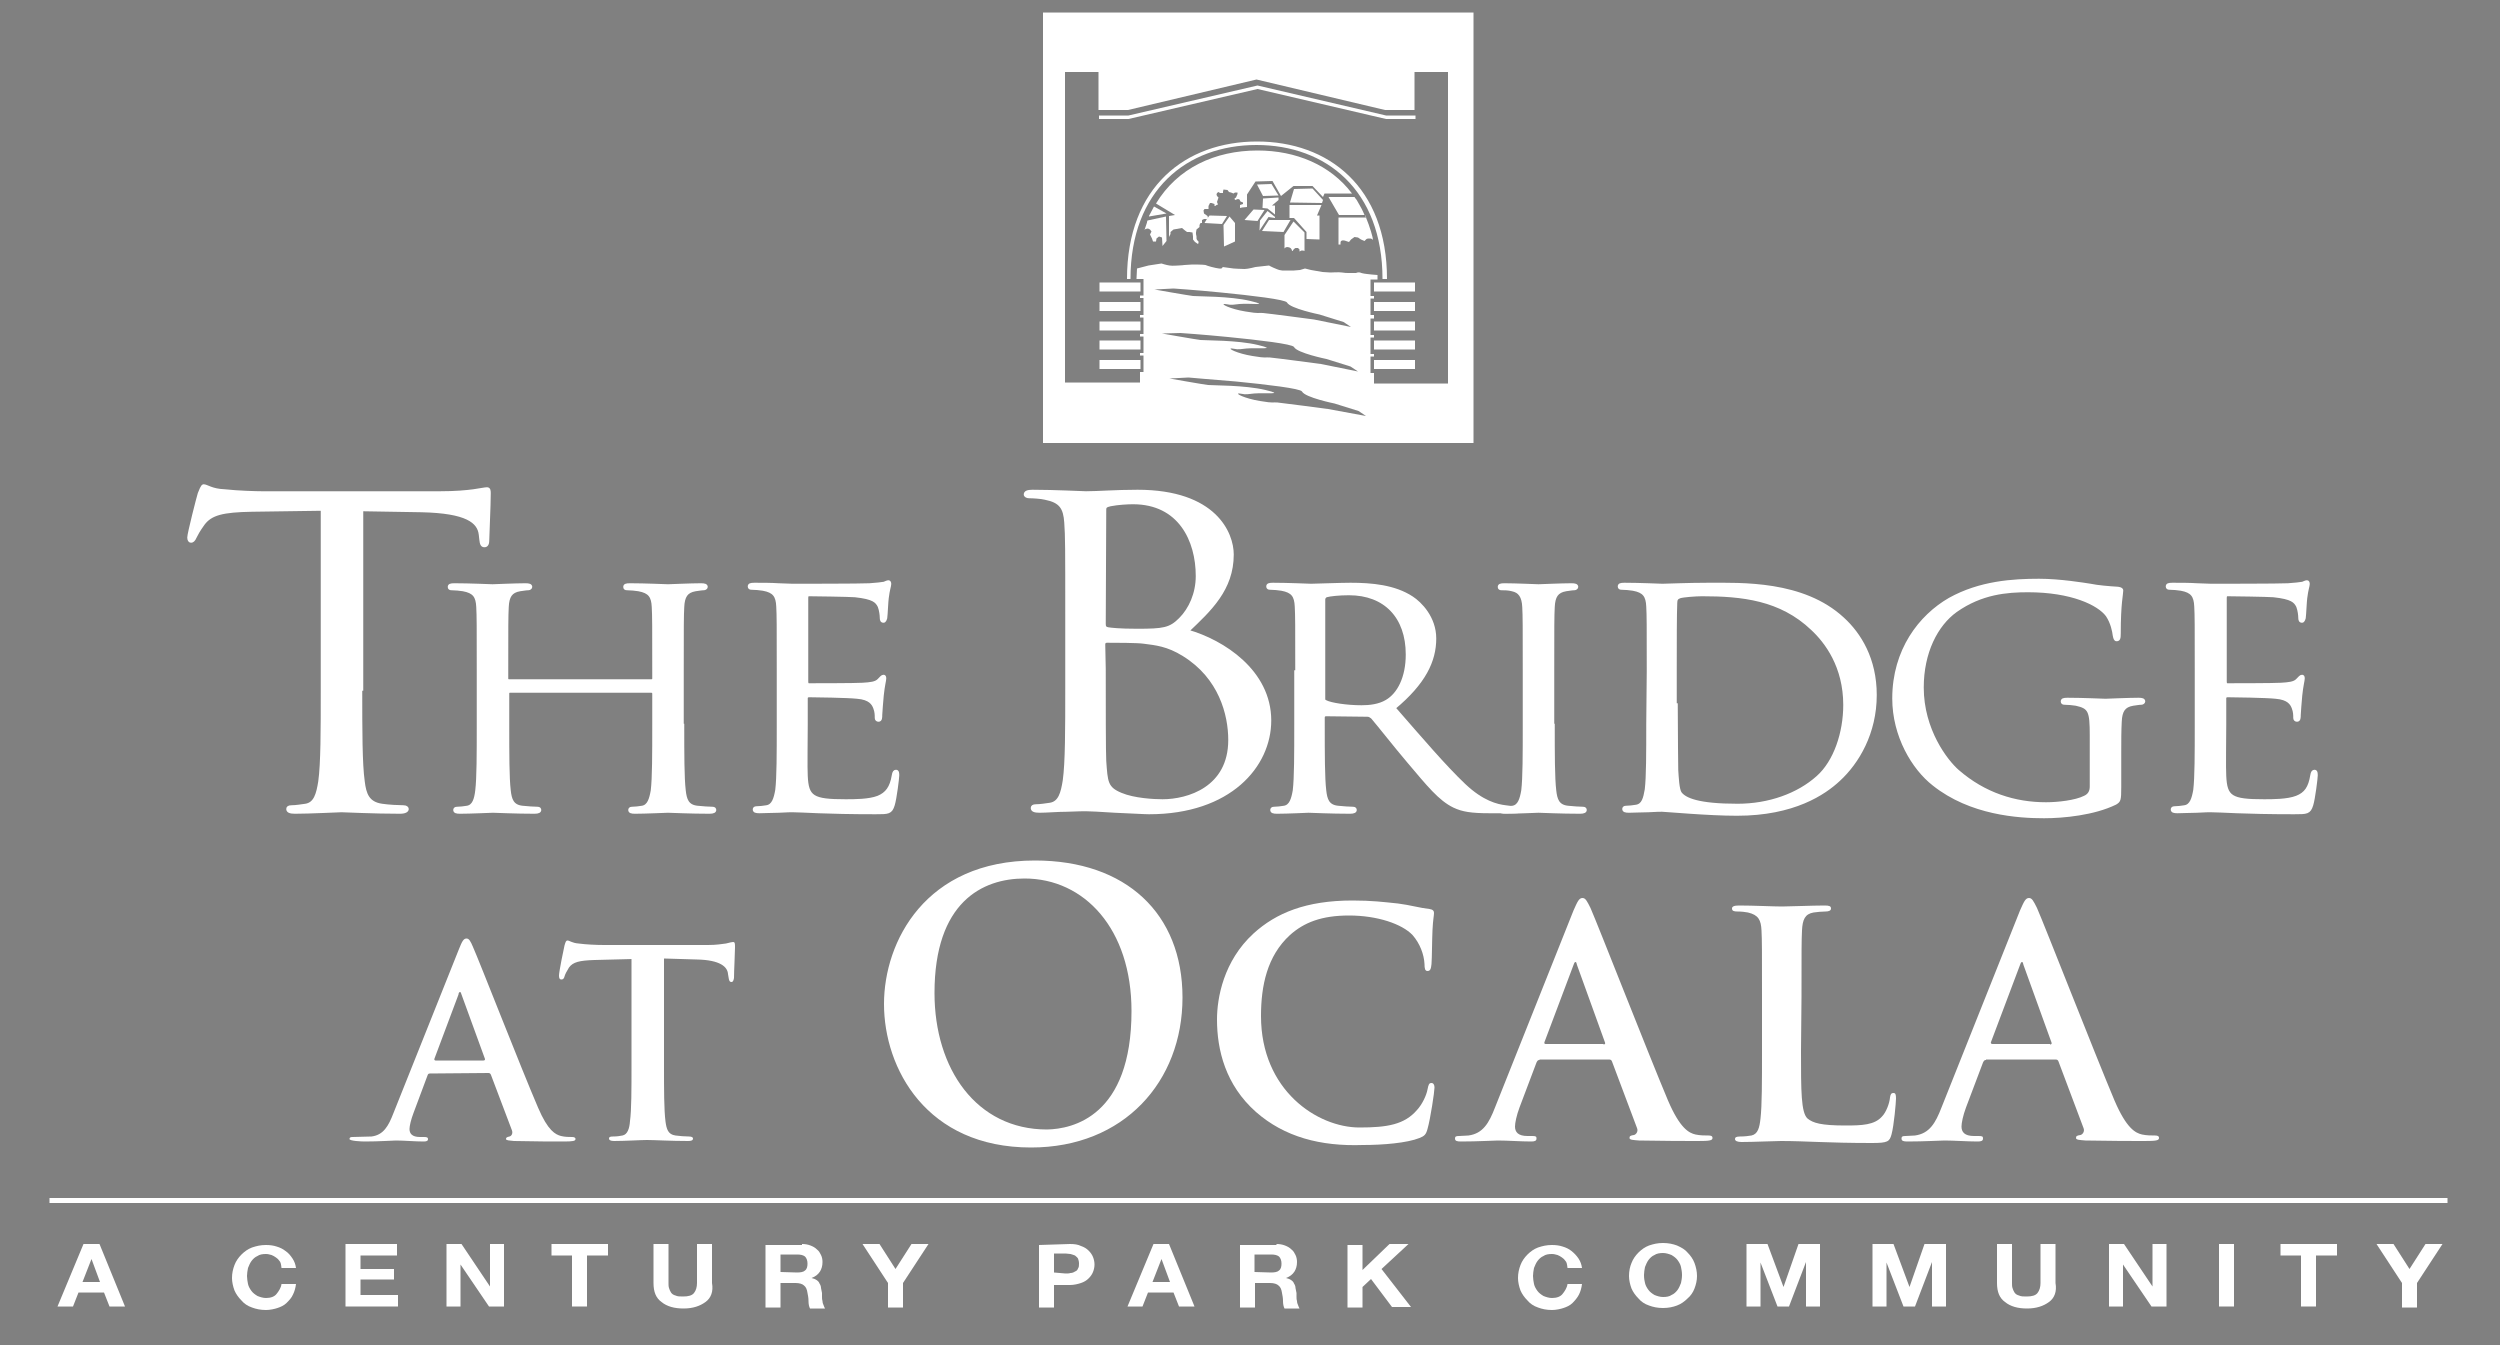 <?xml version="1.0" encoding="utf-8"?>
<!-- Generator: Adobe Illustrator 25.4.1, SVG Export Plug-In . SVG Version: 6.00 Build 0)  -->
<svg version="1.1" id="Layer_1" xmlns="http://www.w3.org/2000/svg" xmlns:xlink="http://www.w3.org/1999/xlink" x="0px" y="0px"
	 viewBox="0 0 500 269" style="enable-background:new 0 0 500 269;" xml:space="preserve">
<rect x="0" y="0" width="500" height="269" fill="#808080" stroke="none"/>
<style type="text/css">
	.st0{display:none;}
	.st1{display:inline;stroke:#000000;}
	.st2{fill:#02583E;}
	.st3{fill:#FFFFFF;}
	.st4{fill:#FFFFFF;stroke:#FFFFFF;stroke-width:0.5;}
</style>
<g id="Layer_1_1_">
</g>
<g id="Layer_4" class="st0">
	<rect class="st1" width="500" height="251"/>
</g>
<g>
	<path class="st2" d="M251.5,29.8"/>
	<path class="st2" d="M251.5,29.8"/>
	<g>
		<polygon class="st3" points="254.3,36.8 251.5,36.9 251.4,36.9 252.6,39.2 255.7,39.1 		"/>
		<polygon class="st3" points="255.7,39.5 252.6,39.7 252.5,41.6 253.5,41.7 255,42.9 255,41.1 254.4,41.1 255.7,40 		"/>
		<polygon class="st3" points="244.7,45 244.8,49.3 247,48.3 247,44.6 245.9,43.3 		"/>
		<polygon class="st3" points="250.7,41.9 248.9,44 251.5,44.2 252.9,42 		"/>
		<polygon class="st3" points="257.9,41 257.9,43.6 258.8,43.6 261.3,46.4 261.3,47.8 263.9,47.9 263.9,43.1 263.4,43.1 264.3,41 		
			"/>
		<polygon class="st3" points="255,43.6 255,43.4 253.5,42.2 252,44.1 251.9,46.1 253.7,43.4 		"/>
		<polygon class="st3" points="253.8,44 252.4,46.2 256.7,46.4 258.1,44 		"/>
		<path class="st3" d="M258.7,44.3l-1.8,2.7v2.5v0.2l0.2-0.2c0,0,0.3-0.2,0.8,0s0.5,0.7,0.5,0.7h0.1l0.3-0.4l0.3-0.2h0.5l0.3,0.3
			v0.4l0.4-0.2h0.3l0.3,0.1v-3.7L258.7,44.3z"/>
		<rect x="219.9" y="68.1" class="st3" width="8.2" height="1.8"/>
		<rect x="219.9" y="72" class="st3" width="8.2" height="1.8"/>
		<rect x="219.9" y="64.3" class="st3" width="8.2" height="1.8"/>
		<path class="st3" d="M229.5,44.1c0,0.1-0.1,0.2-0.1,0.3v0.1c-0.2,0.5-0.3,1-0.5,1.5l0.2-0.2l0.5-0.1l0.4,0.2l0.3,0.4l-0.3,0.6
			l0.4,0.8l0.2,0.6h0.6l0.1-0.6l0.5-0.4l0.6,0.2l0.1,1.7l0.8-1l-0.1-4.9L229.5,44.1z"/>
		<rect x="219.9" y="60.4" class="st3" width="8.2" height="1.8"/>
		<path class="st3" d="M230.8,41.3l-0.9,1.7c-0.1,0.1-0.1,0.2-0.1,0.3l3.5-0.6L230.8,41.3L230.8,41.3z"/>
		<rect x="219.9" y="56.5" class="st3" width="8.2" height="1.8"/>
		<rect x="274.8" y="64.3" class="st3" width="8.2" height="1.8"/>
		<rect x="274.8" y="68.1" class="st3" width="8.2" height="1.8"/>
		<rect x="274.8" y="60.4" class="st3" width="8.2" height="1.8"/>
		<rect x="274.8" y="72" class="st3" width="8.2" height="1.8"/>
		<path class="st3" d="M277.4,55.8c0-18.5-11.8-27.5-26-27.5c-14.2,0-26,9-26,27.5h0.7c0-17.8,11.3-26.8,25.2-26.8s25.2,9,25.2,26.8
			H277.4z"/>
		<rect x="274.8" y="56.5" class="st3" width="8.2" height="1.8"/>
		<path class="st3" d="M208.6,2.5v86.1h86.1V2.5H208.6z M250.1,60.2c-4.1-1-10.6-0.9-11.5-1s-7.7-1.3-7.7-1.3l3.8-0.2
			c0,0,4.5,0.3,9.5,0.8c6.1,0.6,12.9,1.4,13.2,2c0.6,1.2,6.5,2.4,6.5,2.4l4.8,1.5l1.5,1l-7.4-1.5c0,0-9-1.2-10.2-1.3
			c-1.1-0.1-0.5,0.2-3.5-0.3c-3.1-0.5-5.2-1.6-4.1-1.5c1.1,0.1,0.6,0.3,2.9,0C250,60.6,254.2,61.2,250.1,60.2z M236.1,66.6
			c0,0,4.5,0.3,9.5,0.8c6.1,0.6,12.9,1.4,13.2,2c0.6,1.2,6.5,2.4,6.5,2.4l4.8,1.5l1.5,1l-7.4-1.5c0,0-9-1.2-10.2-1.3
			c-1.1-0.1-0.5,0.2-3.5-0.3c-3.1-0.5-5.2-1.6-4.1-1.5c1.1,0.1,0.6,0.3,2.9,0c2.3-0.2,6.4,0.3,2.3-0.7c-4.1-1-10.6-0.9-11.5-1
			s-7.7-1.3-7.7-1.3L236.1,66.6z M265.6,81.8c0,0-9-1.2-10.1-1.3c-1.1-0.1-0.5,0.2-3.5-0.3c-3.1-0.5-5.2-1.6-4.1-1.5
			c1.1,0.1,0.6,0.3,2.9,0c2.3-0.2,6.4,0.3,2.3-0.7c-4.2-1-10.6-0.9-11.5-1s-7.7-1.3-7.7-1.3l3.8-0.2c0,0,4.5,0.4,9.5,0.8
			c6.1,0.6,12.9,1.4,13.2,2c0.6,1.2,6.5,2.4,6.5,2.4l4.8,1.5l1.5,1L265.6,81.8z M289.8,76.7h-15v-2.1h-0.7v-3.3h0.7v-0.5h-0.7v-3.3
			h0.7V67h-0.7v-3.3h0.7V63h-0.7v-3.3h0.7v-0.5h-0.7v-3.3h1.4c0-0.3,0-0.6,0-0.9l-1.2-0.1l-0.9-0.1c0,0-1-0.1-1.4-0.3
			c-0.4-0.1-0.8,0.1-0.8,0.1s-0.8,0-1.4,0c-0.5,0-0.8,0-1.4-0.1c-0.5-0.1-2.3,0-2.3,0l-1.6-0.1l-2.3-0.4l-1.2-0.3l-1,0.3l-1.2,0.1
			h-1.9c0,0-0.7,0.1-1.6-0.3c-1-0.4-1.5-0.7-1.5-0.7l-2.7,0.3c0,0-1.5,0.4-2.2,0.4s-2.2-0.1-2.2-0.1l-2.2-0.3c0,0,0.1,0.4-0.7,0.3
			c-0.8-0.1-2.3-0.5-2.7-0.7c-0.4-0.1-2.6-0.1-2.6-0.1l-1.6,0.1c0,0-0.8,0.1-1.2,0.1s-1.1,0.1-1.8,0s-1.6-0.4-1.6-0.4l-2.6,0.4
			l-2.3,0.6c0,0.7-0.1,1.4-0.1,2.1h1.4v3.3H228v0.5h0.7V63H228v0.5h0.7v3.3H228v0.5h0.7v3.3H228v0.5h0.7v3.3H228v2.1h-15V14.4h6.7
			V22h5.9l25.7-6.1L277,22h5.9v-7.6h6.7v62.3H289.8z"/>
		<polygon class="st3" points="251.5,17.1 225.7,23.1 219.8,23.1 219.8,23.8 225.7,23.8 251.5,17.8 277.2,23.8 283.1,23.8 
			283.1,23.1 277.2,23.1 		"/>
		<polygon class="st3" points="241.5,43.6 240.9,44.6 244.4,44.8 245.4,43.2 241.9,43.1 241.6,43.5 241.6,43.6 		"/>
		<path class="st3" d="M251.5,30.1c-8.5,0-16,3.5-20.3,10.6L235,43l-1.2,0.2v4.2l0.3-0.6v-0.4l0.6-0.5l1.7-0.3l0.6,0.5l0.4,0.3h0.5
			l0.6,0.1l0.1,0.8v0.6l0.4,0.5l0.6,0.4l0.1-0.2v-0.3l-0.3-0.3l-0.1-0.3v-0.4l-0.1-0.5v-0.3l0.1-0.6c0,0,0,0,0.6-0.5V45l0.2-0.4h0.3
			v-0.3V44l0.4-0.2h0.7l0.1-0.2l-0.1-0.4l-0.7-0.5l-0.1-0.6l0.2-0.3h0.3h0.5v-0.6l0.3-0.6h0.3l0.6,0.2c0,0,0,0,0,0.3
			s0.4-0.1,0.4-0.1l0.3-0.1l-0.2-0.5c0,0,0,0,0.2-0.6l0.1-0.3l-0.3-0.3l-0.1-0.3l0.1-0.3l0.3-0.2l0.3,0.2h0.6v-0.3l0.1-0.4l0.8,0.1
			l0.3,0.4l0.4,0.1l0.5,0.2l0.3-0.2h0.5v0.3l-0.3,0.7l-0.3,0.2L247,40l0.6-0.2l0.3,0.1l0.2,0.4l0.5,0.2v0.3l-0.3,0.1L248,41v0.3v0.3
			l0.4-0.1l1-0.1v-2.5l1.7-2.6l3.4-0.1l1.7,3l2.5-2h3.8l2.1,2.2l0.3-0.7h5.5C266.1,33,259.2,30.1,251.5,30.1z"/>
		<polygon class="st3" points="258.8,37.8 258,40.5 264.4,40.6 264.6,40 262.5,37.7 		"/>
		<path class="st3" d="M271.4,40.1l-0.2-0.3c-0.1-0.1-0.2-0.2-0.3-0.4h-5.2l2.1,3.6h5.1c-0.2-0.5-0.4-0.9-0.6-1.3
			C272,41.2,271.7,40.6,271.4,40.1z"/>
		<path class="st3" d="M274.2,46.3c-0.1-0.3-0.2-0.6-0.3-0.9c-0.2-0.7-0.5-1.3-0.7-1.9h-5.5v5.4h0.4c0,0,0,0,0-0.2
			c-0.1-1,1.1-0.5,1.1-0.5l0.6,0.2l0.4-0.5l0.7-0.5l0.7,0.1l0.6,0.4l0.7,0.3l0.4-0.4l0.3-0.1h0.5l0.3,0.1l0.2,0.2
			c0-0.2-0.1-0.4-0.1-0.6C274.4,47,274.3,46.7,274.2,46.3z"/>
		<path class="st3" d="M273,43L273,43c0.1,0.2,0.2,0.4,0.3,0.6l0,0C273.1,43.4,273,43.2,273,43z"/>
	</g>
</g>
<g>
	<rect x="9.9" y="239.6" class="st3" width="479.6" height="1"/>
</g>
<g>
	<path class="st3" d="M86,214.7c-0.3,0-0.4,0.1-0.5,0.4l-2.8,7.5c-0.5,1.3-0.8,2.6-0.8,3.2c0,0.9,0.5,1.6,2.1,1.6h0.8
		c0.6,0,0.8,0.1,0.8,0.4c0,0.4-0.3,0.5-0.9,0.5c-1.7,0-3.9-0.2-5.5-0.2c-0.6,0-3.4,0.2-6.2,0.2c-0.7,0-3.1-0.1-3.1-0.5
		c0-0.3,0.2-0.4,0.6-0.4c0.5,0,3.3-0.1,3.8-0.1c2.4-0.3,3.4-2.1,4.4-4.7l13.1-32.8c0.6-1.5,0.9-2.1,1.5-2.1c0.5,0,0.8,0.5,1.3,1.7
		c1.3,2.9,9.6,24.2,13,32.1c2,4.7,3.5,5.4,4.6,5.7c0.8,0.2,1.6,0.2,2.2,0.2c0.4,0,0.7,0.1,0.7,0.4c0,0.4-0.5,0.5-2.4,0.5
		s-5.7,0-9.9-0.1c-0.9-0.1-1.6-0.1-1.6-0.4c0-0.3,0.2-0.4,0.7-0.5c0.4-0.1,0.7-0.6,0.5-1.2L98.2,215c-0.1-0.3-0.3-0.4-0.5-0.4
		L86,214.7L86,214.7z M96.7,212.1c0.3,0,0.3-0.2,0.3-0.3l-4.7-12.9c-0.1-0.2-0.1-0.5-0.3-0.5c-0.2,0-0.3,0.3-0.3,0.5l-4.8,12.8
		c-0.1,0.2,0,0.4,0.2,0.4H96.7z"/>
	<path class="st3" d="M126.7,191.8l-7.8,0.2c-3,0.1-4.3,0.4-5.1,1.5c-0.5,0.8-0.8,1.4-0.9,1.8c-0.1,0.4-0.3,0.6-0.6,0.6
		c-0.4,0-0.5-0.3-0.5-0.8c0-0.8,1-5.6,1.1-6c0.2-0.7,0.3-1,0.6-1c0.4,0,0.9,0.5,2.2,0.6c1.5,0.2,3.5,0.3,5.2,0.3h20.7
		c1.7,0,2.8-0.2,3.6-0.3c0.8-0.2,1.2-0.3,1.4-0.3c0.4,0,0.4,0.3,0.4,1.1c0,1.1-0.2,4.7-0.2,6.1c-0.1,0.5-0.2,0.8-0.5,0.8
		c-0.4,0-0.5-0.3-0.6-1l-0.1-0.6c-0.1-1.4-1.5-2.8-6.2-2.9l-6.6-0.2v21.4c0,4.8,0,8.9,0.3,11.2c0.2,1.5,0.5,2.6,2,2.8
		c0.7,0.1,1.9,0.2,2.7,0.2c0.6,0,0.8,0.2,0.8,0.4c0,0.4-0.4,0.5-1,0.5c-3.4,0-6.7-0.2-8.2-0.2c-1.2,0-4.5,0.2-6.6,0.2
		c-0.7,0-1-0.2-1-0.5s0.2-0.4,0.8-0.4c0.8,0,1.4-0.1,1.9-0.2c1-0.2,1.4-1.4,1.5-2.9c0.3-2.2,0.3-6.3,0.3-11.1v-21.3L126.7,191.8
		L126.7,191.8z"/>
	<path class="st3" d="M176.8,200.8c0-12.5,8.3-28.7,30.2-28.7c18.2,0,29.5,10.6,29.5,27.4s-11.7,30-30.3,30
		C185.3,229.5,176.8,213.7,176.8,200.8z M226.3,202.2c0-16.4-9.4-26.5-21.4-26.5c-8.4,0-18,4.7-18,22.9c0,15.2,8.4,27.3,22.5,27.3
		C214.5,225.8,226.3,223.3,226.3,202.2z"/>
	<path class="st3" d="M251.2,222.4c-6.1-5.4-7.8-12.4-7.8-18.5c0-4.3,1.3-11.7,7.3-17.2c4.5-4.1,10.5-6.6,19.8-6.6
		c3.9,0,6.2,0.3,9.1,0.6c2.4,0.3,4.4,0.9,6.3,1.1c0.7,0.1,0.9,0.4,0.9,0.8c0,0.5-0.2,1.3-0.3,3.4c-0.1,2.1-0.1,5.5-0.2,6.8
		c-0.1,0.9-0.2,1.4-0.8,1.4c-0.5,0-0.6-0.5-0.6-1.4c-0.1-1.9-0.9-4.1-2.4-5.8c-2.1-2.2-7-3.9-12.7-3.9c-5.5,0-9,1.4-11.8,3.9
		c-4.6,4.2-5.8,10.2-5.8,16.2c0,14.9,11.3,22.3,19.7,22.3c5.6,0,9-0.6,11.5-3.5c1.1-1.2,1.9-3,2.1-4.1c0.2-1,0.3-1.3,0.8-1.3
		c0.4,0,0.6,0.4,0.6,0.9c0,0.8-0.8,6.2-1.4,8.3c-0.3,1.1-0.6,1.4-1.6,1.8c-2.5,1-7.3,1.4-11.3,1.4
		C264.1,229.3,256.9,227.4,251.2,222.4z"/>
	<path class="st3" d="M307.9,212c-0.3,0-0.4,0.1-0.6,0.5l-3.4,9c-0.6,1.6-0.9,3.1-0.9,3.8c0,1.1,0.6,1.9,2.5,1.9h0.9
		c0.8,0,0.9,0.1,0.9,0.5c0,0.5-0.4,0.6-1.1,0.6c-2,0-4.7-0.2-6.6-0.2c-0.7,0-4.1,0.2-7.4,0.2c-0.8,0-1.2-0.1-1.2-0.6
		c0-0.4,0.2-0.5,0.8-0.5c0.6,0,1.4-0.1,1.9-0.1c2.9-0.4,4.1-2.5,5.3-5.6l15.7-39.4c0.8-1.8,1.1-2.5,1.8-2.5c0.6,0,0.9,0.6,1.6,2
		c1.5,3.4,11.5,29,15.5,38.5c2.4,5.6,4.2,6.5,5.5,6.8c0.9,0.2,1.9,0.2,2.6,0.2c0.5,0,0.8,0.1,0.8,0.5c0,0.5-0.6,0.6-2.9,0.6
		s-6.8,0-11.8-0.1c-1.1-0.1-1.9-0.1-1.9-0.5s0.2-0.5,0.9-0.6c0.4-0.1,0.9-0.7,0.6-1.4l-5-13.3c-0.1-0.3-0.3-0.4-0.6-0.4h-13.9
		L307.9,212L307.9,212z M320.7,208.9c0.3,0,0.4-0.2,0.3-0.4l-5.6-15.5c-0.1-0.3-0.1-0.6-0.3-0.6c-0.2,0-0.3,0.3-0.4,0.6l-5.8,15.4
		c-0.1,0.2,0,0.4,0.2,0.4h11.6L320.7,208.9L320.7,208.9z"/>
	<path class="st3" d="M360.2,210.2c0,8,0,12.3,1.3,13.5c1.1,0.9,2.7,1.4,7.6,1.4c3.3,0,5.8-0.1,7.3-1.8c0.8-0.8,1.5-2.6,1.6-3.8
		c0.1-0.6,0.2-0.9,0.7-0.9c0.4,0,0.5,0.3,0.5,1.1c0,0.7-0.4,5.4-0.9,7.2c-0.4,1.4-0.7,1.7-3.9,1.7c-9,0-13.2-0.4-18.2-0.4
		c-1.4,0-5.4,0.2-7.9,0.2c-0.8,0-1.3-0.2-1.3-0.6c0-0.3,0.2-0.5,1-0.5c0.9,0,1.7-0.1,2.3-0.2c1.3-0.3,1.6-1.6,1.8-3.4
		c0.3-2.6,0.3-7.6,0.3-13.3v-11c0-9.5,0-11.3-0.1-13.3c-0.1-2.1-0.6-3.1-2.7-3.6c-0.5-0.1-1.3-0.2-2.1-0.2c-0.7,0-1.1-0.1-1.1-0.6
		c0-0.4,0.4-0.6,1.4-0.6c2.9,0,6.9,0.2,8.6,0.2c1.5,0,6.1-0.2,8.5-0.2c0.9,0,1.3,0.1,1.3,0.6c0,0.4-0.4,0.6-1.1,0.6
		s-1.7,0.1-2.4,0.2c-1.7,0.3-2.2,1.4-2.3,3.6c-0.1,2-0.1,3.8-0.1,13.3L360.2,210.2L360.2,210.2z"/>
	<path class="st3" d="M397.2,212c-0.3,0-0.4,0.1-0.6,0.5l-3.4,9c-0.6,1.6-0.9,3.1-0.9,3.8c0,1.1,0.6,1.9,2.5,1.9h0.9
		c0.8,0,0.9,0.1,0.9,0.5c0,0.5-0.4,0.6-1.1,0.6c-2,0-4.7-0.2-6.6-0.2c-0.7,0-4.1,0.2-7.4,0.2c-0.8,0-1.2-0.1-1.2-0.6
		c0-0.4,0.2-0.5,0.8-0.5c0.6,0,1.4-0.1,1.9-0.1c2.9-0.4,4.1-2.5,5.3-5.6l15.7-39.4c0.8-1.8,1.1-2.5,1.8-2.5c0.6,0,0.9,0.6,1.6,2
		c1.5,3.4,11.5,29,15.5,38.5c2.4,5.6,4.2,6.5,5.5,6.8c0.9,0.2,1.9,0.2,2.6,0.2c0.5,0,0.8,0.1,0.8,0.5c0,0.5-0.6,0.6-2.9,0.6
		s-6.8,0-11.8-0.1c-1.1-0.1-1.9-0.1-1.9-0.5s0.2-0.5,0.9-0.6c0.4-0.1,0.9-0.7,0.6-1.4l-5-13.3c-0.1-0.3-0.3-0.4-0.6-0.4h-13.9
		L397.2,212L397.2,212z M410,208.9c0.3,0,0.4-0.2,0.3-0.4l-5.6-15.5c-0.1-0.3-0.1-0.6-0.3-0.6c-0.2,0-0.3,0.3-0.4,0.6l-5.8,15.4
		c-0.1,0.2,0,0.4,0.3,0.4H410V208.9z"/>
</g>
<g>
	<path class="st4" d="M72.2,137.9c0,8.2,0,14.9,0.5,18.4c0.3,2.5,0.9,4.3,3.7,4.7c1.3,0.2,3.4,0.3,4.3,0.3c0.6,0,0.8,0.3,0.8,0.5
		c0,0.4-0.5,0.7-1.5,0.7c-5.2,0-11.2-0.3-11.7-0.3s-6.4,0.3-9.3,0.3c-1,0-1.5-0.2-1.5-0.7c0-0.3,0.2-0.5,0.8-0.5
		c0.9,0,2-0.2,2.8-0.3c1.9-0.3,2.4-2.2,2.8-4.7c0.5-3.6,0.5-10.3,0.5-18.4v-36l-14,0.2c-5.9,0.1-8.2,0.7-9.7,2.7
		c-1,1.4-1.3,2-1.6,2.6c-0.3,0.7-0.6,0.9-0.9,0.9c-0.3,0-0.5-0.3-0.5-0.8c0-0.8,1.9-8.2,2.1-8.8c0.2-0.5,0.6-1.6,0.9-1.6
		c0.7,0,1.6,0.9,4.2,1c2.7,0.3,6.4,0.4,7.5,0.4H88c3,0,5.2-0.2,6.7-0.4c1.4-0.2,2.3-0.4,2.7-0.4c0.5,0,0.5,0.5,0.5,1
		c0,2.5-0.3,8.4-0.3,9.4c0,0.8-0.3,1.1-0.7,1.1c-0.5,0-0.7-0.3-0.8-1.4l-0.1-0.9c-0.3-2.5-2.6-4.5-11.7-4.7L72.4,102v35.9H72.2z"/>
	<path class="st4" d="M136.6,145c0,5.8,0,10.6,0.3,13.1c0.2,1.8,0.6,3.1,2.6,3.3c0.9,0.1,2.4,0.2,3,0.2c0.4,0,0.5,0.2,0.5,0.4
		c0,0.3-0.3,0.5-1.1,0.5c-3.7,0-7.9-0.2-8.3-0.2c-0.3,0-4.6,0.2-6.6,0.2c-0.7,0-1.1-0.1-1.1-0.5c0-0.2,0.1-0.4,0.5-0.4
		c0.6,0,1.4-0.1,2-0.2c1.3-0.2,1.7-1.6,2-3.3c0.3-2.5,0.3-7.3,0.3-13.1v-6.3c0-0.2-0.2-0.4-0.4-0.4H102c-0.2,0-0.4,0.1-0.4,0.4v6.3
		c0,5.8,0,10.6,0.3,13.1c0.2,1.8,0.6,3.1,2.6,3.3c0.9,0.1,2.4,0.2,3,0.2c0.4,0,0.5,0.2,0.5,0.4c0,0.3-0.3,0.5-1.1,0.5
		c-3.7,0-7.9-0.2-8.3-0.2c-0.3,0-4.6,0.2-6.6,0.2c-0.7,0-1.1-0.1-1.1-0.5c0-0.2,0.1-0.4,0.5-0.4c0.6,0,1.4-0.1,2-0.2
		c1.3-0.2,1.7-1.6,1.9-3.3c0.3-2.5,0.3-7.3,0.3-13.1v-10.6c0-9.4,0-11.1-0.1-13c-0.1-2.1-0.7-3-2.9-3.4c-0.5-0.1-1.7-0.2-2.3-0.2
		c-0.3,0-0.5-0.1-0.5-0.4c0-0.4,0.3-0.5,1.1-0.5c3,0,7.3,0.2,7.6,0.2c0.3,0,4.6-0.2,6.6-0.2c0.7,0,1.1,0.1,1.1,0.5
		c0,0.2-0.3,0.4-0.5,0.4c-0.5,0-0.9,0.1-1.7,0.2c-1.8,0.3-2.4,1.3-2.5,3.4c-0.1,1.9-0.1,3.6-0.1,13v1.3c0,0.3,0.2,0.4,0.4,0.4h28.5
		c0.2,0,0.4-0.1,0.4-0.4v-1.3c0-9.4,0-11.1-0.1-13c-0.1-2.1-0.7-3-2.9-3.4c-0.5-0.1-1.7-0.2-2.3-0.2c-0.3,0-0.5-0.1-0.5-0.4
		c0-0.4,0.3-0.5,1.1-0.5c3,0,7.3,0.2,7.6,0.2s4.6-0.2,6.6-0.2c0.7,0,1.1,0.1,1.1,0.5c0,0.2-0.3,0.4-0.5,0.4c-0.5,0-0.9,0.1-1.7,0.2
		c-1.8,0.3-2.4,1.3-2.5,3.4c-0.1,1.9-0.1,3.6-0.1,13V145H136.6z"/>
	<path class="st4" d="M155.6,134.3c0-9.4,0-11.1-0.1-13c-0.1-2.1-0.7-3-2.9-3.4c-0.5-0.1-1.7-0.2-2.3-0.2c-0.3,0-0.5-0.1-0.5-0.4
		c0-0.4,0.3-0.5,1.1-0.5c1.5,0,3.4,0,4.8,0.1l2.8,0.1c0.5,0,13.9,0,15.4-0.1c1.3-0.1,2.4-0.2,2.9-0.3c0.3-0.1,0.6-0.3,0.9-0.3
		c0.2,0,0.3,0.2,0.3,0.5c0,0.4-0.3,1.1-0.5,2.8c-0.1,0.6-0.2,3.3-0.3,4c-0.1,0.3-0.2,0.7-0.5,0.7c-0.4,0-0.5-0.3-0.5-0.8
		c0-0.4-0.1-1.4-0.4-2.2c-0.5-1-1.1-1.7-4.8-2.1c-1.1-0.1-8.5-0.2-9.2-0.2c-0.3,0-0.4,0.2-0.4,0.6v16.7c0,0.4,0.1,0.6,0.4,0.6
		c0.9,0,9.2,0,10.7-0.1c1.6-0.1,2.6-0.2,3.2-0.8c0.5-0.5,0.7-0.8,1-0.8c0.2,0,0.3,0.1,0.3,0.5s-0.3,1.4-0.5,3.4
		c-0.1,1.2-0.3,3.4-0.3,3.9s0,1.1-0.5,1.1c-0.3,0-0.5-0.2-0.5-0.5c0-0.6,0-1.2-0.3-2s-0.9-1.9-3.5-2.1c-1.8-0.2-8.5-0.3-9.6-0.3
		c-0.3,0-0.5,0.2-0.5,0.4v5.3c0,2.1-0.1,9.1,0,10.3c0.2,4.2,1.2,4.9,7.8,4.9c1.8,0,4.7,0,6.5-0.7c1.7-0.7,2.6-1.9,3-4.3
		c0.1-0.7,0.3-0.9,0.6-0.9c0.4,0,0.4,0.5,0.4,0.9c0,0.5-0.5,4.6-0.9,5.9c-0.5,1.6-1,1.6-3.6,1.6c-5,0-8.8-0.1-11.4-0.2
		c-2.6-0.1-4.2-0.2-5.2-0.2c-0.1,0-1.3,0-2.7,0.1c-1.3,0-2.9,0.1-3.9,0.1c-0.7,0-1.1-0.1-1.1-0.5c0-0.2,0.1-0.4,0.5-0.4
		c0.6,0,1.4-0.1,2-0.2c1.3-0.2,1.7-1.6,2-3.3c0.3-2.5,0.3-7.3,0.3-13.1V134.3z"/>
	<path class="st4" d="M213.3,122.9c0-13.3,0-15.6-0.2-18.4c-0.2-2.9-1-4.2-4.1-4.8c-0.8-0.2-2.4-0.3-3.2-0.3c-0.4,0-0.8-0.2-0.8-0.5
		c0-0.5,0.5-0.7,1.5-0.7c4.3,0,10.2,0.3,10.7,0.3c2.3,0,6-0.3,10.3-0.3c15.6,0,19,8.5,19,12.7c0,7-4.5,11.1-8.9,15.3
		c7,2,16.4,8,16.4,17.9c0,9.1-8,18.5-24.2,18.5c-1,0-4.1-0.2-6.8-0.3c-2.7-0.2-5.4-0.3-5.8-0.3c-0.2,0-1.8,0-3.8,0.1
		c-1.9,0-4.1,0.2-5.5,0.2c-1,0-1.5-0.2-1.5-0.7c0-0.3,0.2-0.5,0.8-0.5c0.9,0,2-0.2,2.8-0.3c1.9-0.3,2.4-2.2,2.8-4.7
		c0.5-3.6,0.5-10.3,0.5-18.4V122.9z M220.9,124.8c0,0.6,0.2,0.8,0.7,0.9c0.6,0.1,2.3,0.3,5.8,0.3c5.3,0,6.6-0.2,8.6-2.2
		s3.4-5.1,3.4-8.6c0-7.1-3.5-14.6-12.8-14.6c-1,0-3,0.1-4.5,0.4c-0.9,0.2-1.1,0.4-1.1,0.9L220.9,124.8L220.9,124.8z M220.9,133.8
		c0,6.5,0,17.1,0.1,18.4c0.3,4.2,0.3,5.4,3.2,6.6c2.6,1.1,6.6,1.3,8.3,1.3c5.1,0,13.4-2.5,13.4-12.1c0-5.1-1.9-12.5-9.2-17
		c-3.2-2-5.6-2.2-7.9-2.5c-1.2-0.2-6-0.2-7.4-0.2c-0.4,0-0.6,0.2-0.6,0.6L220.9,133.8L220.9,133.8z"/>
	<path class="st4" d="M259.3,134.3c0-9.4,0-11.1-0.1-13c-0.1-2.1-0.7-3-2.9-3.4c-0.5-0.1-1.7-0.2-2.3-0.2c-0.3,0-0.5-0.1-0.5-0.4
		c0-0.4,0.3-0.5,1.1-0.5c3,0,7.3,0.2,7.6,0.2c0.7,0,5.9-0.2,7.9-0.2c4.2,0,8.8,0.4,12.3,2.7c1.7,1.1,4.6,4,4.6,8.2
		c0,4.5-2.1,8.9-8.1,13.9c5.5,6.3,10.1,11.7,14,15.4c3.6,3.4,6.5,4.1,8.2,4.3c1.3,0.2,2.2,0.2,2.6,0.2c0.3,0,0.6,0.2,0.6,0.4
		c0,0.4-0.4,0.5-1.6,0.5H298c-3.8,0-5.5-0.3-7.2-1.1c-2.9-1.4-5.2-4.3-9.1-8.9c-2.8-3.3-6-7.4-7.3-8.9c-0.3-0.2-0.5-0.4-0.9-0.4
		l-8.3-0.1c-0.3,0-0.5,0.2-0.5,0.5v1.5c0,5.8,0,10.6,0.3,13.1c0.2,1.8,0.6,3.1,2.6,3.3c0.9,0.1,2.4,0.2,3,0.2c0.4,0,0.5,0.2,0.5,0.4
		c0,0.3-0.3,0.5-1.1,0.5c-3.7,0-7.9-0.2-8.3-0.2c-0.1,0-4.3,0.2-6.3,0.2c-0.7,0-1.1-0.1-1.1-0.5c0-0.2,0.1-0.4,0.5-0.4
		c0.6,0,1.4-0.1,2-0.2c1.3-0.2,1.7-1.6,2-3.3c0.3-2.5,0.3-7.3,0.3-13.1v-10.7L259.3,134.3L259.3,134.3z M264.7,139.6
		c0,0.3,0.1,0.5,0.5,0.7c1,0.5,4.1,1,7.1,1c1.6,0,3.5-0.2,5-1.1c2.4-1.4,4.1-4.7,4.1-9.3c0-7.5-4.4-12.1-11.6-12.1
		c-2,0-3.8,0.2-4.5,0.4c-0.3,0.1-0.5,0.4-0.5,0.7v19.7L264.7,139.6L264.7,139.6z"/>
	<path class="st4" d="M310.7,145c0,5.8,0,10.6,0.3,13.1c0.2,1.8,0.6,3.1,2.6,3.3c0.9,0.1,2.4,0.2,3,0.2c0.4,0,0.5,0.2,0.5,0.4
		c0,0.3-0.3,0.5-1.1,0.5c-3.7,0-7.9-0.2-8.3-0.2c-0.3,0-4.6,0.2-6.6,0.2c-0.7,0-1.1-0.1-1.1-0.5c0-0.2,0.1-0.4,0.5-0.4
		c0.6,0,1.4-0.1,2-0.2c1.3-0.2,1.7-1.6,2-3.3c0.3-2.5,0.3-7.3,0.3-13.1v-10.6c0-9.4,0-11.1-0.1-13c-0.1-2.1-0.8-3.1-2.3-3.4
		c-0.7-0.2-1.6-0.2-2.1-0.2c-0.3,0-0.5-0.1-0.5-0.4c0-0.4,0.3-0.5,1.1-0.5c2.2,0,6.5,0.2,6.8,0.2s4.6-0.2,6.6-0.2
		c0.7,0,1.1,0.1,1.1,0.5c0,0.2-0.3,0.4-0.5,0.4c-0.5,0-0.9,0.1-1.7,0.2c-1.8,0.3-2.4,1.3-2.5,3.4c-0.1,1.9-0.1,3.6-0.1,13V145H310.7
		z"/>
	<path class="st4" d="M329.6,134.3c0-9.4,0-11.1-0.1-13c-0.1-2.1-0.7-3-2.9-3.4c-0.5-0.1-1.7-0.2-2.3-0.2c-0.3,0-0.5-0.1-0.5-0.4
		c0-0.4,0.3-0.5,1.1-0.5c3,0,7.3,0.2,7.6,0.2c0.8,0,5-0.2,9.1-0.2c6.7,0,19-0.5,27,6.9c3.4,3.1,6.5,8.1,6.5,15.3
		c0,7.6-3.5,13.5-7.3,17c-2.9,2.7-9,6.9-20.4,6.9c-2.9,0-6.5-0.2-9.4-0.4c-3-0.2-5.3-0.4-5.6-0.4c-0.1,0-1.3,0-2.7,0.1
		c-1.3,0-2.9,0.1-3.9,0.1c-0.7,0-1.1-0.1-1.1-0.5c0-0.2,0.1-0.4,0.5-0.4c0.6,0,1.4-0.1,2-0.2c1.4-0.2,1.7-1.6,2-3.3
		c0.3-2.5,0.3-7.3,0.3-13.1L329.6,134.3L329.6,134.3z M335.3,140.9c0,6.4,0.1,11.9,0.1,13.1c0.1,1.5,0.2,3.9,0.7,4.6
		c0.9,1.2,3.5,2.4,11.4,2.4c6.3,0,12.1-2.1,16-5.6c3.5-3.1,5.4-8.9,5.4-14.4c0-7.7-3.7-12.6-6.5-15.2c-6.3-6-14-6.8-22-6.8
		c-1.3,0-3.8,0.2-4.4,0.4c-0.6,0.2-0.8,0.5-0.8,1.2c-0.1,2.1-0.1,8.2-0.1,12.9v7.4H335.3z"/>
	<path class="st4" d="M418.2,147.1c0-4.9-0.3-5.6-3-6.2c-0.5-0.1-1.7-0.2-2.3-0.2c-0.3,0-0.5-0.1-0.5-0.4c0-0.4,0.3-0.5,1.1-0.5
		c3,0,7.3,0.2,7.6,0.2c0.3,0,4.6-0.2,6.6-0.2c0.7,0,1.1,0.1,1.1,0.5c0,0.2-0.3,0.4-0.5,0.4c-0.5,0-0.9,0.1-1.7,0.2
		c-1.8,0.3-2.4,1.3-2.5,3.4c-0.1,1.9-0.1,3.7-0.1,6.3v6.8c0,2.7-0.1,2.8-0.9,3.3c-4.3,2.1-10.4,2.7-14.3,2.7
		c-5.1,0-14.7-0.6-22.1-6.5c-4.1-3.2-8-9.7-8-17.2c0-9.7,5.3-16.5,11.2-19.9c6.1-3.4,12.7-3.8,17.9-3.8c4.2,0,9,0.8,10.3,1
		c1.4,0.3,3.8,0.5,5.5,0.6c0.7,0.1,0.8,0.3,0.8,0.5c0,0.8-0.5,2.5-0.5,8.6c0,1-0.1,1.3-0.6,1.3c-0.3,0-0.4-0.4-0.5-0.9
		c-0.1-0.8-0.4-2.5-1.4-4c-1.7-2.3-7.1-4.9-15.8-4.9c-4.2,0-9.3,0.4-14.4,4c-3.9,2.8-6.7,8.3-6.7,15.3c0,8.5,4.8,14.7,7.1,16.7
		c5.3,4.6,11.4,6.5,17.6,6.5c2.4,0,5.9-0.4,7.7-1.3c0.9-0.4,1.3-1.1,1.3-2.1L418.2,147.1L418.2,147.1z"/>
	<path class="st4" d="M439.2,134.3c0-9.4,0-11.1-0.1-13c-0.1-2.1-0.7-3-2.9-3.4c-0.5-0.1-1.7-0.2-2.3-0.2c-0.3,0-0.5-0.1-0.5-0.4
		c0-0.4,0.3-0.5,1.1-0.5c1.6,0,3.4,0,4.9,0.1l2.8,0.1c0.5,0,13.9,0,15.4-0.1c1.3-0.1,2.4-0.2,2.9-0.3c0.3-0.1,0.6-0.3,0.9-0.3
		c0.2,0,0.3,0.2,0.3,0.5c0,0.4-0.3,1.1-0.5,2.8c-0.1,0.6-0.2,3.3-0.3,4c-0.1,0.3-0.2,0.7-0.5,0.7c-0.4,0-0.5-0.3-0.5-0.8
		c0-0.4-0.1-1.4-0.4-2.2c-0.5-1-1.1-1.7-4.8-2.1c-1.1-0.1-8.5-0.2-9.2-0.2c-0.3,0-0.4,0.2-0.4,0.6v16.7c0,0.4,0.1,0.6,0.4,0.6
		c0.9,0,9.2,0,10.7-0.1c1.6-0.1,2.6-0.2,3.2-0.8c0.5-0.5,0.7-0.8,1-0.8c0.2,0,0.3,0.1,0.3,0.5s-0.3,1.4-0.5,3.4
		c-0.1,1.2-0.3,3.4-0.3,3.9s0,1.1-0.5,1.1c-0.3,0-0.5-0.2-0.5-0.5c0-0.6,0-1.2-0.3-2s-0.9-1.9-3.5-2.1c-1.8-0.2-8.5-0.3-9.6-0.3
		c-0.3,0-0.5,0.2-0.5,0.4v5.3c0,2.1-0.1,9.1,0,10.3c0.2,4.2,1.2,4.9,7.8,4.9c1.7,0,4.7,0,6.5-0.7s2.6-1.9,3-4.3
		c0.1-0.7,0.3-0.9,0.6-0.9c0.4,0,0.4,0.5,0.4,0.9c0,0.5-0.5,4.6-0.9,5.9c-0.5,1.6-1,1.6-3.6,1.6c-5,0-8.8-0.1-11.4-0.2
		c-2.6-0.1-4.2-0.2-5.3-0.2c-0.1,0-1.3,0-2.7,0.1c-1.3,0-2.9,0.1-3.9,0.1c-0.7,0-1.1-0.1-1.1-0.5c0-0.2,0.1-0.4,0.5-0.4
		c0.6,0,1.4-0.1,2-0.2c1.3-0.2,1.7-1.6,2-3.3c0.3-2.5,0.3-7.3,0.3-13.1V134.3z"/>
</g>
<g>
	<path class="st3" d="M19.9,248.8l5.1,12.5h-3.1l-1.1-2.8h-5.1l-1.1,2.8h-3.1l5.2-12.5L19.9,248.8L19.9,248.8z M20,256.4l-1.7-4.6
		l0,0l-1.8,4.6H20z"/>
	<path class="st3" d="M55.9,252.2c-0.2-0.3-0.4-0.5-0.7-0.7s-0.6-0.4-0.9-0.5c-0.4-0.1-0.7-0.2-1.1-0.2c-0.7,0-1.3,0.1-1.7,0.4
		c-0.5,0.2-0.9,0.6-1.2,1s-0.5,0.9-0.7,1.4c-0.1,0.5-0.2,1.1-0.2,1.6s0.1,1.1,0.2,1.6c0.1,0.5,0.4,1,0.7,1.4s0.7,0.7,1.2,1
		c0.5,0.2,1.1,0.4,1.7,0.4c1,0,1.7-0.3,2.1-0.8s0.9-1.2,1-2h2.9c-0.1,0.8-0.3,1.5-0.6,2.1c-0.3,0.7-0.8,1.2-1.3,1.7s-1.2,0.8-1.8,1
		S54,262,53.2,262c-1.1,0-2-0.2-2.8-0.5c-0.9-0.3-1.6-0.8-2.1-1.4c-0.6-0.6-1.1-1.3-1.4-2c-0.3-0.8-0.5-1.7-0.5-2.5
		c0-1,0.2-1.8,0.5-2.6s0.8-1.5,1.4-2.1c0.6-0.6,1.3-1.1,2.1-1.4c0.9-0.3,1.7-0.5,2.8-0.5c0.8,0,1.5,0.1,2.1,0.3
		c0.7,0.2,1.3,0.5,1.8,0.9c0.6,0.4,1,0.9,1.4,1.5s0.6,1.2,0.7,1.9h-2.9C56.2,252.7,56.1,252.4,55.9,252.2z"/>
	<path class="st3" d="M79.4,248.8v2.3h-7.3v2.7h6.7v2.1h-6.7v3.1h7.5v2.3H69.1v-12.5L79.4,248.8L79.4,248.8z"/>
	<path class="st3" d="M92.3,248.8l5.7,8.5l0,0v-8.5h2.8v12.5h-3l-5.7-8.4l0,0v8.4h-2.8v-12.5L92.3,248.8L92.3,248.8z"/>
	<path class="st3" d="M110.3,251.1v-2.3h11.3v2.3h-4.2v10.2h-3v-10.2L110.3,251.1L110.3,251.1z"/>
	<path class="st3" d="M141.1,260.4c-1.1,0.8-2.5,1.3-4.4,1.3c-1.8,0-3.3-0.4-4.4-1.3c-1.1-0.8-1.6-2-1.6-3.8v-7.8h3v7.8
		c0,0.4,0,0.7,0.1,1s0.2,0.6,0.4,0.9s0.5,0.5,0.9,0.6c0.4,0.2,0.9,0.2,1.5,0.2c1.1,0,1.8-0.2,2.2-0.7s0.6-1.2,0.6-2v-7.8h3v7.8
		C142.7,258.3,142.2,259.6,141.1,260.4z"/>
	<path class="st3" d="M160.4,248.8c0.6,0,1.2,0.1,1.7,0.3s0.9,0.4,1.3,0.8c0.4,0.3,0.6,0.7,0.8,1.1c0.2,0.4,0.3,0.9,0.3,1.4
		c0,0.8-0.2,1.4-0.5,1.9c-0.4,0.6-0.9,1-1.7,1.3l0,0c0.4,0.1,0.7,0.2,1,0.4c0.3,0.2,0.5,0.4,0.6,0.7c0.2,0.3,0.3,0.6,0.3,0.9
		c0.1,0.3,0.1,0.7,0.2,1c0,0.2,0,0.4,0,0.7c0,0.3,0,0.6,0.1,0.9c0,0.3,0.1,0.6,0.2,0.8c0.1,0.3,0.2,0.5,0.3,0.7h-3
		c-0.2-0.4-0.3-0.9-0.3-1.5s-0.1-1.1-0.2-1.6c-0.1-0.7-0.3-1.2-0.7-1.5c-0.3-0.3-0.9-0.5-1.7-0.5h-3v4.9h-3V249h7.3V248.8z
		 M159.4,254.5c0.7,0,1.3-0.1,1.6-0.4c0.4-0.3,0.5-0.8,0.5-1.4s-0.2-1.1-0.5-1.4c-0.4-0.3-0.9-0.4-1.6-0.4h-3.3v3.5L159.4,254.5
		L159.4,254.5z"/>
	<path class="st3" d="M172.5,248.8h3.4l3.2,5l3.2-5h3.4l-5.1,7.8v4.9h-3v-4.9L172.5,248.8z"/>
	<path class="st3" d="M214,248.8c0.9,0,1.6,0.1,2.2,0.4c0.6,0.2,1.1,0.5,1.5,0.9s0.7,0.8,0.9,1.3s0.3,1,0.3,1.5s-0.1,1-0.3,1.5
		s-0.5,0.9-0.9,1.3s-0.9,0.7-1.5,0.9s-1.4,0.4-2.2,0.4h-3.2v4.5h-3V249L214,248.8L214,248.8L214,248.8z M213.1,254.7
		c0.4,0,0.7,0,1-0.1c0.3,0,0.6-0.1,0.9-0.3c0.3-0.1,0.5-0.3,0.6-0.6c0.2-0.3,0.2-0.6,0.2-1s-0.1-0.7-0.2-1c-0.2-0.3-0.4-0.4-0.6-0.6
		c-0.3-0.1-0.5-0.2-0.9-0.3c-0.3,0-0.7-0.1-1-0.1h-2.3v3.8L213.1,254.7L213.1,254.7z"/>
	<path class="st3" d="M233.8,248.8l5.1,12.5h-3.1l-1.1-2.8h-5.1l-1.1,2.8h-3l5.2-12.5L233.8,248.8L233.8,248.8z M234,256.4l-1.7-4.6
		l0,0l-1.8,4.6H234z"/>
	<path class="st3" d="M255.3,248.8c0.6,0,1.2,0.1,1.7,0.3s0.9,0.4,1.3,0.8c0.4,0.3,0.6,0.7,0.8,1.1c0.2,0.4,0.3,0.9,0.3,1.4
		c0,0.8-0.2,1.4-0.5,1.9c-0.4,0.6-0.9,1-1.7,1.3l0,0c0.4,0.1,0.7,0.2,1,0.4c0.3,0.2,0.5,0.4,0.6,0.7c0.2,0.3,0.3,0.6,0.3,0.9
		c0.1,0.3,0.1,0.7,0.2,1c0,0.2,0,0.4,0,0.7c0,0.3,0,0.6,0.1,0.9c0,0.3,0.1,0.6,0.2,0.8c0.1,0.3,0.2,0.5,0.3,0.7h-3
		c-0.2-0.4-0.3-0.9-0.3-1.5s-0.1-1.1-0.2-1.6c-0.1-0.7-0.3-1.2-0.7-1.5c-0.3-0.3-0.9-0.5-1.7-0.5h-3v4.9h-3V249h7.3V248.8z
		 M254.2,254.5c0.7,0,1.3-0.1,1.6-0.4c0.4-0.3,0.5-0.8,0.5-1.4s-0.2-1.1-0.5-1.4c-0.4-0.3-0.9-0.4-1.6-0.4h-3.3v3.5L254.2,254.5
		L254.2,254.5z"/>
	<path class="st3" d="M272.5,248.8v5.2l5.4-5.2h3.8l-5.4,5l5.9,7.6h-3.8l-4.2-5.6l-1.7,1.6v4.1h-3V249h3V248.8z"/>
	<path class="st3" d="M313.1,252.2c-0.2-0.3-0.4-0.5-0.7-0.7s-0.6-0.4-0.9-0.5c-0.4-0.1-0.7-0.2-1.1-0.2c-0.7,0-1.3,0.1-1.7,0.4
		c-0.5,0.2-0.9,0.6-1.2,1c-0.3,0.4-0.5,0.9-0.7,1.4c-0.1,0.5-0.2,1.1-0.2,1.6s0.1,1.1,0.2,1.6s0.4,1,0.7,1.4c0.3,0.4,0.7,0.7,1.2,1
		c0.5,0.2,1.1,0.4,1.7,0.4c1,0,1.7-0.3,2.1-0.8s0.9-1.2,1-2h2.9c-0.1,0.8-0.3,1.5-0.6,2.1s-0.8,1.2-1.3,1.7s-1.2,0.8-1.8,1
		s-1.5,0.4-2.3,0.4c-1.1,0-2-0.2-2.8-0.5c-0.9-0.3-1.6-0.8-2.1-1.4c-0.6-0.6-1.1-1.3-1.4-2c-0.3-0.8-0.5-1.7-0.5-2.5
		c0-1,0.2-1.8,0.5-2.6s0.8-1.5,1.4-2.1s1.3-1.1,2.1-1.4c0.9-0.3,1.7-0.5,2.8-0.5c0.8,0,1.5,0.1,2.1,0.3c0.7,0.2,1.3,0.5,1.8,0.9
		s1,0.9,1.4,1.5s0.6,1.2,0.7,1.9h-2.9C313.4,252.7,313.3,252.4,313.1,252.2z"/>
	<path class="st3" d="M326.3,252.6c0.3-0.8,0.8-1.5,1.4-2.1s1.3-1.1,2.1-1.4c0.9-0.3,1.7-0.5,2.8-0.5c1.1,0,2,0.2,2.8,0.5
		c0.9,0.4,1.6,0.8,2.1,1.4c0.6,0.6,1.1,1.3,1.4,2.1s0.5,1.7,0.5,2.6c0,0.9-0.2,1.7-0.5,2.5s-0.8,1.5-1.4,2c-0.6,0.6-1.3,1.1-2.1,1.4
		s-1.7,0.5-2.8,0.5c-1.1,0-2-0.2-2.8-0.5c-0.9-0.3-1.6-0.8-2.1-1.4c-0.6-0.6-1.1-1.3-1.4-2c-0.3-0.8-0.5-1.7-0.5-2.5
		C325.8,254.2,326,253.3,326.3,252.6z M329,256.6c0.1,0.5,0.4,1,0.7,1.4c0.3,0.4,0.7,0.7,1.2,1c0.5,0.2,1.1,0.4,1.7,0.4
		c0.7,0,1.3-0.1,1.7-0.4c0.5-0.2,0.9-0.6,1.2-1c0.3-0.4,0.5-0.9,0.7-1.4c0.1-0.5,0.2-1,0.2-1.6s-0.1-1.1-0.2-1.6s-0.4-1-0.7-1.4
		c-0.3-0.4-0.7-0.7-1.2-1c-0.5-0.2-1.1-0.4-1.7-0.4s-1.3,0.1-1.7,0.4c-0.5,0.2-0.9,0.6-1.2,1c-0.3,0.4-0.5,0.9-0.7,1.4
		c-0.1,0.5-0.2,1.1-0.2,1.6C328.8,255.7,328.9,256.2,329,256.6z"/>
	<path class="st3" d="M353.5,248.8l3.2,8.6l0,0l3-8.6h4.3v12.5h-2.8v-8.9l0,0l-3.4,8.9h-2.3l-3.4-8.8l0,0v8.8h-2.8v-12.5
		L353.5,248.8L353.5,248.8z"/>
	<path class="st3" d="M378.7,248.8l3.2,8.6l0,0l3-8.6h4.3v12.5h-2.8v-8.9l0,0l-3.4,8.9h-2.3l-3.4-8.8l0,0v8.8h-2.8v-12.5
		L378.7,248.8L378.7,248.8z"/>
	<path class="st3" d="M409.8,260.4c-1.1,0.8-2.5,1.3-4.4,1.3c-1.8,0-3.3-0.4-4.4-1.3c-1.1-0.8-1.6-2-1.6-3.8v-7.8h3v7.8
		c0,0.4,0,0.7,0.1,1s0.2,0.6,0.4,0.9c0.2,0.3,0.5,0.5,0.9,0.6c0.4,0.2,0.9,0.2,1.5,0.2c1.1,0,1.8-0.2,2.2-0.7s0.6-1.2,0.6-2v-7.8h3
		v7.8C411.4,258.3,410.9,259.6,409.8,260.4z"/>
	<path class="st3" d="M424.8,248.8l5.7,8.5l0,0v-8.5h2.8v12.5h-3l-5.7-8.4l0,0v8.4h-2.8v-12.5L424.8,248.8L424.8,248.8z"/>
	<path class="st3" d="M446.8,248.8v12.5h-3v-12.5L446.8,248.8L446.8,248.8z"/>
	<path class="st3" d="M456.1,251.1v-2.3h11.3v2.3h-4.2v10.2h-3v-10.2L456.1,251.1L456.1,251.1z"/>
	<path class="st3" d="M475.3,248.8h3.4l3.2,5l3.2-5h3.4l-5.1,7.8v4.9h-3v-4.9L475.3,248.8z"/>
</g>
</svg>
